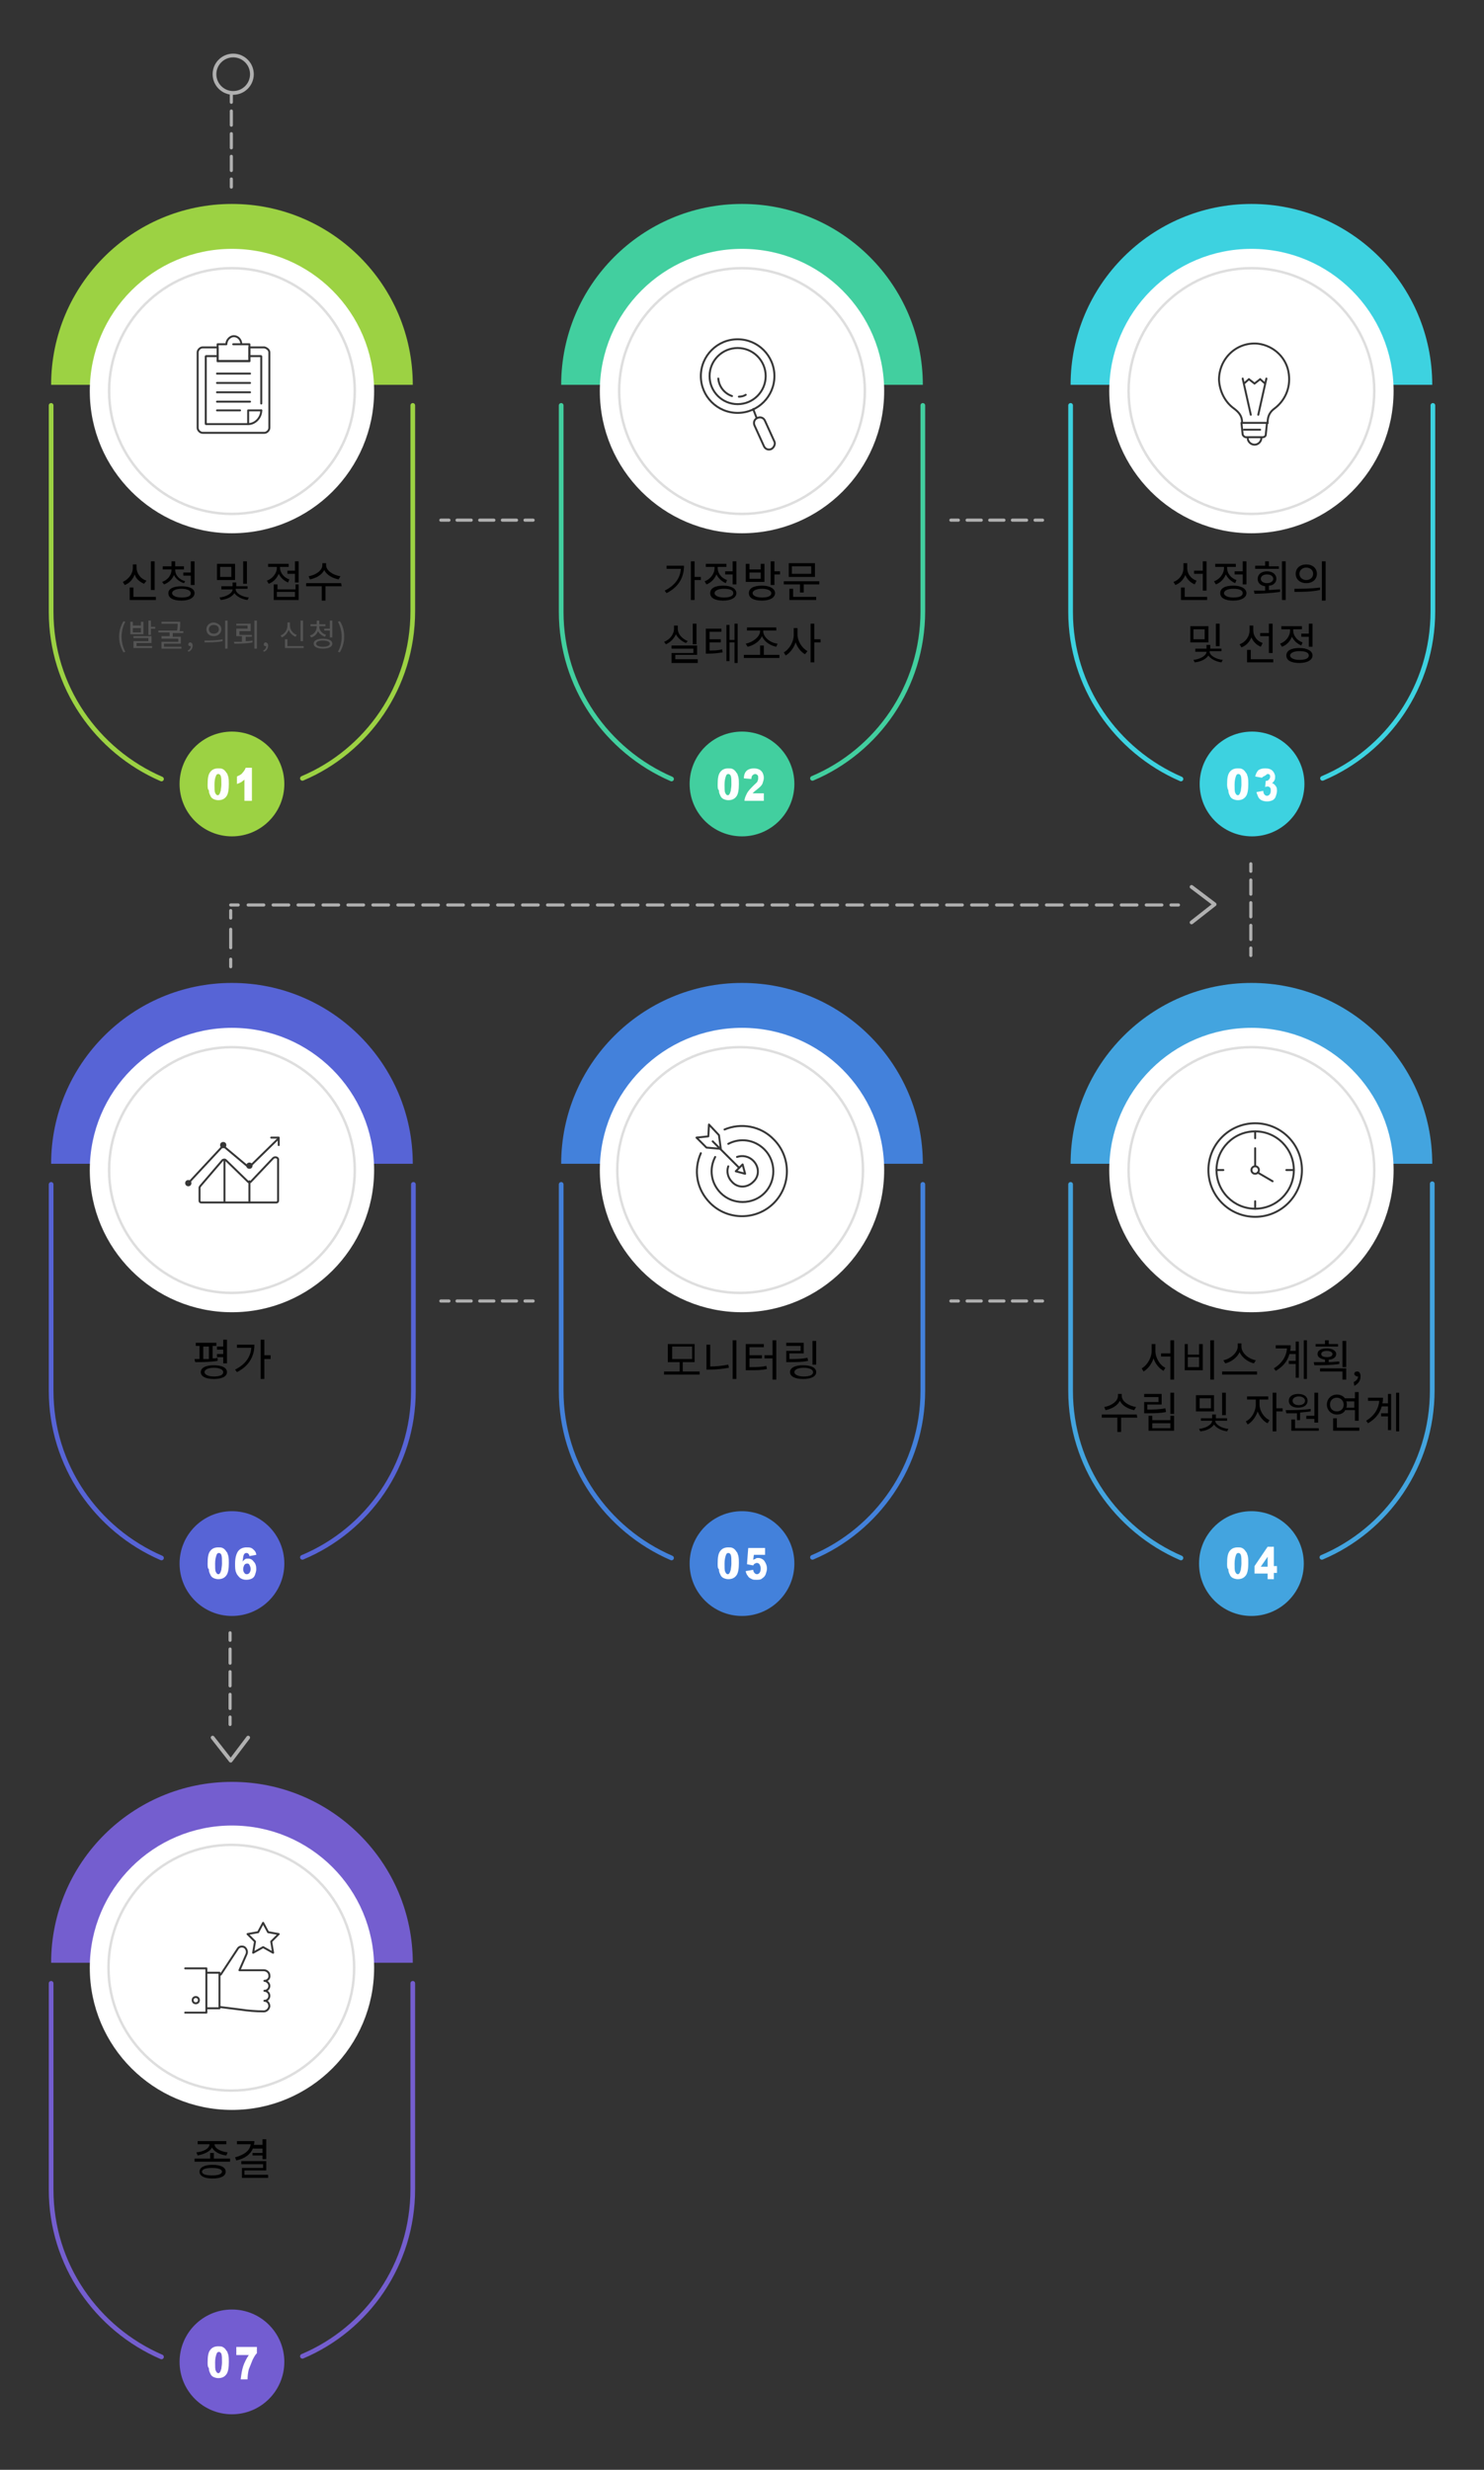 <?xml version="1.0" encoding="utf-8"?>
<!-- Generator: Adobe Illustrator 25.0.0, SVG Export Plug-In . SVG Version: 6.00 Build 0)  -->
<svg version="1.1" id="레이어_1" xmlns="http://www.w3.org/2000/svg" xmlns:xlink="http://www.w3.org/1999/xlink" x="0px"
	 y="0px" viewBox="0 0 238 396" style="enable-background:new 0 0 238 396;" xml:space="preserve">
<rect x="0" y="0" width="238" height="396" fill="#333333" stroke="none"/>
<style type="text/css">
	.st0{fill:none;stroke:#B0B0B0;stroke-width:0.5;stroke-linecap:round;stroke-linejoin:round;}
	.st1{fill:none;stroke:#B0B0B0;stroke-width:0.5;stroke-linecap:round;stroke-linejoin:round;stroke-dasharray:2.271,1.363;}
	.st2{fill:#3DD2E0;}
	.st3{fill:none;stroke:#3DD2E0;stroke-width:0.75;stroke-linecap:round;stroke-linejoin:round;stroke-miterlimit:10;}
	.st4{fill:#FFFFFF;}
	.st5{fill:none;stroke:#DEDEDE;stroke-width:0.4;stroke-miterlimit:10;}
	.st6{fill:none;stroke:#363636;stroke-width:0.314;stroke-linecap:round;stroke-miterlimit:10;}
	.st7{fill:#545454;}
	.st8{fill:none;stroke:#9CD243;stroke-width:0.75;stroke-linecap:round;stroke-linejoin:round;stroke-miterlimit:10;}
	.st9{fill:#9CD243;}
	.st10{fill:none;stroke:#363636;stroke-width:0.314;stroke-linecap:round;stroke-linejoin:round;stroke-miterlimit:10;}
	.st11{fill:#42CF9F;}
	.st12{fill:none;stroke:#42CF9F;stroke-width:0.75;stroke-linecap:round;stroke-linejoin:round;stroke-miterlimit:10;}
	.st13{fill:none;stroke:#B0B0B0;stroke-width:0.6;stroke-linecap:round;stroke-linejoin:round;stroke-miterlimit:10;}
	.st14{fill:#43A4DF;}
	.st15{fill:none;stroke:#43A4DF;stroke-width:0.75;stroke-linecap:round;stroke-linejoin:round;stroke-miterlimit:10;}
	.st16{fill:#4381DB;}
	.st17{fill:none;stroke:#4381DB;stroke-width:0.75;stroke-linecap:round;stroke-linejoin:round;stroke-miterlimit:10;}
	.st18{fill:none;stroke:#5764D6;stroke-width:0.75;stroke-linecap:round;stroke-linejoin:round;stroke-miterlimit:10;}
	.st19{fill:#5764D6;}
	.st20{fill:#363636;}
	.st21{fill:none;stroke:#745ECF;stroke-width:0.75;stroke-linecap:round;stroke-linejoin:round;stroke-miterlimit:10;}
	.st22{fill:#745ECF;}
	.st23{fill:#735DD1;}
	.st24{fill:none;stroke:#B0B0B0;stroke-width:0.5;stroke-linecap:round;stroke-linejoin:round;stroke-dasharray:2.501,1.5;}
	.st25{fill:none;stroke:#B0B0B0;stroke-width:0.5;stroke-linecap:round;stroke-linejoin:round;stroke-dasharray:2.954,1.773;}
</style>
<g>
	<g>
		<g>
			<g>
				<line class="st0" x1="200.6" y1="138.5" x2="200.6" y2="139.7"/>
				<line class="st1" x1="200.6" y1="141.1" x2="200.6" y2="151.3"/>
				<line class="st0" x1="200.6" y1="152" x2="200.6" y2="153.2"/>
			</g>
		</g>
		<g>
			<g>
				<g>
					<g>
						<g>
							<path class="st2" d="M171.7,61.7c0-16,13-29,29-29s29,13,29,29H171.7z"/>
							<g>
								<g>
									<path d="M196.8,125.8c0-1,0.1-1.6,0.4-2c0.3-0.4,0.7-0.6,1.3-0.6c0.3,0,0.5,0,0.7,0.1c0.2,0.1,0.3,0.2,0.4,0.3
										c0.1,0.1,0.2,0.3,0.3,0.4c0.1,0.1,0.1,0.3,0.2,0.5c0.1,0.4,0.1,0.8,0.1,1.2c0,0.9-0.1,1.6-0.4,2c-0.3,0.4-0.7,0.6-1.3,0.6
										c-0.3,0-0.6-0.1-0.8-0.2s-0.4-0.3-0.5-0.6c-0.1-0.2-0.2-0.4-0.2-0.8C196.9,126.6,196.8,126.2,196.8,125.8z M198,125.8
										c0,0.6,0,1.1,0.1,1.3c0.1,0.2,0.2,0.4,0.4,0.4c0.1,0,0.2,0,0.3-0.2c0.1-0.1,0.1-0.3,0.2-0.5c0-0.2,0.1-0.6,0.1-1
										c0-0.7,0-1.1-0.1-1.4c-0.1-0.2-0.2-0.3-0.4-0.3c-0.2,0-0.3,0.1-0.4,0.4S198,125.2,198,125.8z"/>
									<path d="M202.4,124.7l-1.1-0.2c0.1-0.4,0.3-0.8,0.5-1c0.3-0.2,0.6-0.3,1.1-0.3c0.5,0,0.9,0.1,1.2,0.4
										c0.2,0.2,0.4,0.6,0.4,0.9c0,0.2,0,0.4-0.1,0.6c-0.1,0.2-0.2,0.3-0.4,0.5c0.2,0,0.3,0.1,0.4,0.2c0.1,0.1,0.2,0.2,0.3,0.4
										c0.1,0.2,0.1,0.4,0.1,0.6c0,0.3-0.1,0.6-0.2,0.9c-0.1,0.3-0.3,0.5-0.5,0.6c-0.2,0.1-0.5,0.2-0.9,0.2
										c-0.4,0-0.7-0.1-0.9-0.2c-0.2-0.1-0.4-0.3-0.5-0.5c-0.1-0.2-0.2-0.5-0.3-0.8l1.1-0.2c0,0.3,0.1,0.5,0.2,0.6
										c0.1,0.1,0.2,0.2,0.4,0.2c0.2,0,0.3-0.1,0.4-0.2c0.1-0.1,0.2-0.3,0.2-0.6c0-0.2,0-0.4-0.1-0.5c-0.1-0.1-0.2-0.2-0.4-0.2
										c-0.1,0-0.2,0-0.4,0.1l0.1-1c0.1,0,0.1,0,0.1,0c0.2,0,0.3-0.1,0.4-0.2c0.1-0.1,0.2-0.3,0.2-0.4c0-0.2,0-0.3-0.1-0.4
										c-0.1-0.1-0.2-0.1-0.3-0.1c-0.1,0-0.2,0.1-0.3,0.2S202.5,124.5,202.4,124.7z"/>
								</g>
								<path class="st3" d="M212.1,124.8c10.4-4.4,17.7-14.7,17.7-26.8V65"/>
								<path class="st3" d="M171.7,65v33.1c0,12,7.3,22.3,17.7,26.8"/>
								<circle class="st2" cx="200.8" cy="125.7" r="8.4"/>
								<g>
									<path class="st4" d="M196.8,125.8c0-1,0.1-1.6,0.4-2c0.3-0.4,0.7-0.6,1.3-0.6c0.3,0,0.5,0,0.7,0.1c0.2,0.1,0.3,0.2,0.4,0.3
										c0.1,0.1,0.2,0.3,0.3,0.4c0.1,0.1,0.1,0.3,0.2,0.5c0.1,0.4,0.1,0.8,0.1,1.2c0,0.9-0.1,1.6-0.4,2c-0.3,0.4-0.7,0.6-1.3,0.6
										c-0.3,0-0.6-0.1-0.8-0.2s-0.4-0.3-0.5-0.6c-0.1-0.2-0.2-0.4-0.2-0.8C196.9,126.6,196.8,126.2,196.8,125.8z M198,125.8
										c0,0.6,0,1.1,0.1,1.3c0.1,0.2,0.2,0.4,0.4,0.4c0.1,0,0.2,0,0.3-0.2c0.1-0.1,0.1-0.3,0.2-0.5c0-0.2,0.1-0.6,0.1-1
										c0-0.7,0-1.1-0.1-1.4c-0.1-0.2-0.2-0.3-0.4-0.3c-0.2,0-0.3,0.1-0.4,0.4S198,125.2,198,125.8z"/>
									<path class="st4" d="M202.4,124.7l-1.1-0.2c0.1-0.4,0.3-0.8,0.5-1c0.3-0.2,0.6-0.3,1.1-0.3c0.5,0,0.9,0.1,1.2,0.4
										c0.2,0.2,0.4,0.6,0.4,0.9c0,0.2,0,0.4-0.1,0.6c-0.1,0.2-0.2,0.3-0.4,0.5c0.2,0,0.3,0.1,0.4,0.2c0.1,0.1,0.2,0.2,0.3,0.4
										c0.1,0.2,0.1,0.4,0.1,0.6c0,0.3-0.1,0.6-0.2,0.9c-0.1,0.3-0.3,0.5-0.5,0.6c-0.2,0.1-0.5,0.2-0.9,0.2
										c-0.4,0-0.7-0.1-0.9-0.2c-0.2-0.1-0.4-0.3-0.5-0.5c-0.1-0.2-0.2-0.5-0.3-0.8l1.1-0.2c0,0.3,0.1,0.5,0.2,0.6
										c0.1,0.1,0.2,0.2,0.4,0.2c0.2,0,0.3-0.1,0.4-0.2c0.1-0.1,0.2-0.3,0.2-0.6c0-0.2,0-0.4-0.1-0.5c-0.1-0.1-0.2-0.2-0.4-0.2
										c-0.1,0-0.2,0-0.4,0.1l0.1-1c0.1,0,0.1,0,0.1,0c0.2,0,0.3-0.1,0.4-0.2c0.1-0.1,0.2-0.3,0.2-0.4c0-0.2,0-0.3-0.1-0.4
										c-0.1-0.1-0.2-0.1-0.3-0.1c-0.1,0-0.2,0.1-0.3,0.2S202.5,124.5,202.4,124.7z"/>
								</g>
							</g>
						</g>
						<g>
							<circle class="st4" cx="200.7" cy="62.7" r="22.8"/>
							<circle class="st5" cx="200.7" cy="62.7" r="19.7"/>
							<g>
								<path class="st6" d="M202.3,70.2c0,0.6-0.5,1.1-1.1,1.1c-0.6,0-1.1-0.5-1.1-1.1"/>
								<g>
									<path class="st6" d="M203.2,67.8l-0.2,1.9c0,0.2-0.2,0.4-0.5,0.4h-2.7c-0.2,0-0.4-0.2-0.5-0.4l-0.2-1.9"/>
									<path class="st6" d="M206.7,60c0.3,2.3-0.7,4.3-2.3,5.5c-0.7,0.5-1.1,1.2-1.1,2.2l0,0.1l-4.1,0l0-0.1c0-1-0.5-1.6-1.3-2.2
										c-1.4-1-2.3-2.7-2.4-4.6c0-3.4,2.8-6.1,6.2-5.8C204.3,55.4,206.4,57.4,206.7,60z"/>
									<line class="st6" x1="199.5" y1="68.9" x2="202.1" y2="68.9"/>
								</g>
								<line class="st6" x1="201.8" y1="66.5" x2="203.1" y2="60.7"/>
								<line class="st6" x1="200.6" y1="66.5" x2="199.3" y2="60.7"/>
								<polyline class="st6" points="199.5,61.5 200.3,60.8 201.2,61.5 202.1,60.8 202.9,61.5 								"/>
							</g>
						</g>
					</g>
					<g>
						<g>
							<path d="M191.6,93.7c-0.7-0.3-1.2-0.8-1.5-1.5c-0.3,0.7-0.8,1.3-1.6,1.6l-0.3-0.5c0.9-0.3,1.6-1.2,1.6-2.2v-0.8h0.6v0.8
								c0,0.9,0.6,1.7,1.5,2L191.6,93.7z M193.6,95.7v0.5h-4.2v-2h0.6v1.5H193.6z M192.9,92h-1.4v-0.5h1.4V90h0.6v4.7h-0.6V92z"/>
							<path d="M198.1,93.5c-0.7-0.3-1.2-0.8-1.5-1.4c-0.3,0.7-0.8,1.3-1.6,1.6l-0.3-0.5c0.9-0.3,1.6-1.2,1.6-2.1v-0.2h-1.4v-0.5
								h3.3v0.5h-1.4v0.2c0,0.8,0.6,1.6,1.5,1.9L198.1,93.5z M199.9,95.1c0,0.7-0.8,1.2-2.1,1.2c-1.3,0-2.1-0.4-2.1-1.2
								s0.8-1.2,2.1-1.2C199.1,93.9,199.9,94.4,199.9,95.1z M199.3,95.1c0-0.5-0.6-0.7-1.5-0.7c-0.9,0-1.5,0.3-1.5,0.7
								s0.6,0.7,1.5,0.7C198.7,95.8,199.3,95.6,199.3,95.1z M199.3,91.6V90h0.6v3.7h-0.6v-1.6H198v-0.5H199.3z"/>
							<path d="M203.5,94.6c0.6,0,1.2-0.1,1.8-0.1l0,0.4c-1.4,0.2-2.9,0.3-4.1,0.3l-0.1-0.5c0.5,0,1.1,0,1.8,0v-0.7
								c-0.7-0.1-1.2-0.5-1.2-1.2c0-0.7,0.6-1.2,1.5-1.2s1.5,0.5,1.5,1.2c0,0.6-0.5,1.1-1.2,1.1V94.6z M205.1,91.2h-3.8v-0.5h1.6V90
								h0.6v0.8h1.6V91.2z M203.2,93.5c0.6,0,1-0.3,1-0.7c0-0.4-0.4-0.7-1-0.7c-0.6,0-1,0.3-1,0.7C202.2,93.2,202.6,93.5,203.2,93.5
								z M206.2,90v6.2h-0.6V90H206.2z"/>
							<path d="M207.6,94.4c1.1,0,2.7,0,4.1-0.2l0,0.4c-1.4,0.3-2.9,0.3-4.1,0.3L207.6,94.4z M211.2,92c0,0.9-0.7,1.5-1.7,1.5
								c-1,0-1.7-0.6-1.7-1.5c0-0.9,0.7-1.5,1.7-1.5C210.5,90.5,211.2,91.1,211.2,92z M208.4,92c0,0.6,0.5,1,1.1,1s1.1-0.4,1.1-1
								c0-0.6-0.5-1-1.1-1S208.4,91.4,208.4,92z M212.6,90v6.3H212V90H212.6z"/>
							<path d="M193.8,103h-2.9v-2.6h2.9V103z M194,104.5c0,0.6,1,1.2,2.1,1.3l-0.2,0.4c-0.9-0.1-1.8-0.6-2.1-1.1
								c-0.4,0.6-1.2,1-2.2,1.1l-0.2-0.4c1.1-0.1,2.1-0.7,2.1-1.3h-1.8V104h1.8v-0.6h0.6v0.6h1.8v0.4H194z M193.2,100.9h-1.8v1.6
								h1.8V100.9z M195.6,103.6h-0.6V100h0.6V103.6z"/>
							<path d="M202.2,103.7c-0.7-0.3-1.2-0.8-1.5-1.5c-0.3,0.7-0.8,1.3-1.6,1.6l-0.3-0.5c0.9-0.3,1.6-1.2,1.6-2.2v-0.8h0.6v0.8
								c0,0.9,0.6,1.7,1.5,2L202.2,103.7z M204.2,105.7v0.5H200v-2h0.6v1.5H204.2z M203.5,102h-1.4v-0.5h1.4V100h0.6v4.7h-0.6V102z"
								/>
							<path d="M208.7,103.5c-0.7-0.3-1.2-0.8-1.5-1.4c-0.3,0.7-0.8,1.3-1.6,1.6l-0.3-0.5c0.9-0.3,1.6-1.2,1.6-2.1v-0.2h-1.4v-0.5
								h3.3v0.5h-1.4v0.2c0,0.8,0.6,1.6,1.5,1.9L208.7,103.5z M210.5,105.1c0,0.7-0.8,1.2-2.1,1.2s-2.1-0.4-2.1-1.2s0.8-1.2,2.1-1.2
								S210.5,104.4,210.5,105.1z M209.9,105.1c0-0.5-0.6-0.7-1.5-0.7s-1.5,0.3-1.5,0.7s0.6,0.7,1.5,0.7S209.9,105.6,209.9,105.1z
								 M209.9,101.6V100h0.6v3.7h-0.6v-1.6h-1.2v-0.5H209.9z"/>
						</g>
					</g>
				</g>
				<g>
					<g>
						<g>
							<g>
								<path d="M23.1,93.6c-0.7-0.3-1.3-0.8-1.5-1.5c-0.3,0.8-0.8,1.4-1.6,1.7l-0.3-0.5c0.9-0.4,1.6-1.3,1.6-2.2v-0.6h0.6V91
									c0,0.9,0.6,1.8,1.6,2.1L23.1,93.6z M25,95.7v0.5h-4.2v-2h0.6v1.5H25z M24.8,94.6h-0.6V90h0.6V94.6z"/>
								<path d="M29.5,93.5c-0.7-0.2-1.3-0.7-1.6-1.3c-0.3,0.7-0.8,1.2-1.6,1.5l-0.3-0.4c0.9-0.3,1.5-1.1,1.5-1.9v-0.1h-1.4v-0.5
									h1.4V90h0.6v0.8h1.4v0.5h-1.4v0.1c0,0.8,0.6,1.5,1.6,1.8L29.5,93.5z M31.2,95.1c0,0.7-0.8,1.2-2.1,1.2
									c-1.3,0-2.1-0.4-2.1-1.2c0-0.7,0.8-1.1,2.1-1.1C30.4,94,31.2,94.4,31.2,95.1z M30.6,95.1c0-0.4-0.6-0.7-1.5-0.7
									c-0.9,0-1.5,0.3-1.5,0.7c0,0.4,0.6,0.7,1.5,0.7C30.1,95.8,30.6,95.6,30.6,95.1z M30.6,91.8V90h0.6v3.8h-0.6v-1.5h-1.2v-0.5
									H30.6z"/>
								<path d="M37.7,93h-2.9v-2.6h2.9V93z M37.8,94.5c0,0.6,1,1.2,2.1,1.3l-0.2,0.4c-0.9-0.1-1.8-0.6-2.1-1.1
									c-0.4,0.6-1.2,1-2.2,1.1l-0.2-0.4c1.1-0.1,2.1-0.7,2.1-1.3h-1.8V94h1.8v-0.6h0.6V94h1.8v0.4H37.8z M37.1,90.9h-1.8v1.6h1.8
									V90.9z M39.5,93.6H39V90h0.6V93.6z"/>
								<path d="M46.2,93.4c-0.7-0.3-1.2-0.8-1.5-1.4c-0.3,0.7-0.8,1.3-1.6,1.6l-0.3-0.5c0.9-0.3,1.6-1.2,1.6-2v-0.2H43v-0.5h3.3
									v0.5h-1.4V91c0,0.8,0.6,1.6,1.5,1.9L46.2,93.4z M47.3,93.7h0.6v2.5h-4v-2.5h0.6v0.8h2.9V93.7z M47.3,94.9h-2.9v0.8h2.9V94.9
									z M47.9,90v3.4h-0.6V92h-1.2v-0.5h1.2V90H47.9z"/>
								<path d="M54.8,94h-2.6v2.3h-0.6V94h-2.5v-0.5h5.6L54.8,94z M54.3,92.9c-1-0.2-1.9-0.7-2.3-1.5c-0.4,0.8-1.3,1.3-2.3,1.5
									l-0.2-0.5c1.1-0.2,2.2-0.9,2.2-1.8v-0.3h0.6v0.3c0,0.9,1.1,1.6,2.3,1.8L54.3,92.9z"/>
							</g>
						</g>
						<g>
							<g>
								<path class="st7" d="M19.1,102.1c0-1,0.3-1.8,0.7-2.5l0.3,0.1c-0.4,0.7-0.6,1.6-0.6,2.4s0.2,1.7,0.6,2.4l-0.3,0.1
									C19.4,103.9,19.1,103.1,19.1,102.1z"/>
								<path class="st7" d="M23,101.7h-2.1v-2h0.4v0.6h1.3v-0.6H23V101.7z M22.6,100.7h-1.3v0.7h1.3V100.7z M21.8,103.6h2.6v0.3h-3
									v-1.1h2.4v-0.5h-2.4v-0.3h2.9v1.1h-2.4V103.6z M24.9,100.5v0.3h-0.7v1h-0.4v-2.3h0.4v1H24.9z"/>
								<path class="st7" d="M27.7,101.5v0.6H29v1.1h-2.7v0.5h2.8v0.3h-3.2v-1.1h2.7v-0.5h-2.7V102h1.3v-0.6h-1.8v-0.3h3
									c0.1-0.5,0.1-0.8,0.1-1.1h-2.6v-0.3h3v0.3c0,0.3,0,0.7-0.1,1.2h0.6v0.3H27.7z"/>
								<path class="st7" d="M30.1,104.3c0.3-0.1,0.5-0.4,0.5-0.7c0,0,0,0-0.1,0c-0.2,0-0.3-0.1-0.3-0.3c0-0.2,0.2-0.3,0.3-0.3
									c0.2,0,0.4,0.2,0.4,0.5c0,0.5-0.3,0.9-0.7,1L30.1,104.3z"/>
								<path class="st7" d="M32.8,102.7c0.8,0,1.9,0,2.9-0.2l0,0.3c-1,0.2-2.1,0.2-2.9,0.2L32.8,102.7z M35.5,100.9
									c0,0.6-0.5,1.1-1.2,1.1c-0.7,0-1.2-0.4-1.2-1.1c0-0.6,0.5-1.1,1.2-1.1C35,99.9,35.5,100.3,35.5,100.9z M33.5,100.9
									c0,0.4,0.3,0.7,0.8,0.7s0.8-0.3,0.8-0.7c0-0.4-0.3-0.7-0.8-0.7S33.5,100.5,33.5,100.9z M36.5,99.5v4.5h-0.4v-4.5H36.5z"/>
								<path class="st7" d="M39.2,102.8c0.4,0,0.9,0,1.3-0.1l0,0.3c-1,0.2-2.1,0.2-2.9,0.2l-0.1-0.3c0.4,0,0.8,0,1.3,0V102h-0.9
									v-1.2h1.8v-0.5h-1.8v-0.3h2.3v1.2h-1.8v0.6h2v0.3h-1V102.8z M41.2,99.5v4.5h-0.4v-4.5H41.2z"/>
								<path class="st7" d="M42.2,104.3c0.3-0.1,0.5-0.4,0.5-0.7c0,0,0,0-0.1,0c-0.2,0-0.3-0.1-0.3-0.3c0-0.2,0.2-0.3,0.3-0.3
									c0.2,0,0.4,0.2,0.4,0.5c0,0.5-0.3,0.9-0.7,1L42.2,104.3z"/>
								<path class="st7" d="M47.4,102.1c-0.5-0.2-0.9-0.6-1.1-1.1c-0.2,0.5-0.6,1-1.1,1.2l-0.2-0.3c0.7-0.3,1.1-0.9,1.1-1.6v-0.5
									h0.4v0.5c0,0.7,0.5,1.3,1.1,1.5L47.4,102.1z M48.7,103.6v0.3h-3v-1.4h0.4v1.1H48.7z M48.6,102.8h-0.4v-3.3h0.4V102.8z"/>
								<path class="st7" d="M52.1,102.1c-0.5-0.2-0.9-0.5-1.1-0.9c-0.2,0.5-0.6,0.9-1.1,1l-0.2-0.3c0.7-0.2,1.1-0.8,1.1-1.4v-0.1
									h-1v-0.3h1v-0.6h0.4v0.6h1v0.3h-1v0.1c0,0.6,0.5,1.1,1.1,1.3L52.1,102.1z M53.3,103.2c0,0.5-0.6,0.8-1.5,0.8
									c-0.9,0-1.5-0.3-1.5-0.8c0-0.5,0.6-0.8,1.5-0.8C52.7,102.4,53.3,102.7,53.3,103.2z M52.9,103.2c0-0.3-0.4-0.5-1.1-0.5
									c-0.7,0-1.1,0.2-1.1,0.5c0,0.3,0.4,0.5,1.1,0.5C52.5,103.7,52.9,103.5,52.9,103.2z M52.9,100.8v-1.3h0.4v2.7h-0.4v-1.1H52
									v-0.3H52.9z"/>
								<path class="st7" d="M54.2,104.5c0.4-0.7,0.6-1.6,0.6-2.4s-0.2-1.7-0.6-2.4l0.3-0.1c0.5,0.7,0.7,1.6,0.7,2.5
									c0,1-0.3,1.8-0.7,2.5L54.2,104.5z"/>
							</g>
						</g>
					</g>
					<g>
						<g>
							<g>
								<g>
									<path d="M33.3,125.8c0-1,0.1-1.6,0.4-2c0.3-0.4,0.7-0.6,1.3-0.6c0.3,0,0.5,0,0.7,0.1c0.2,0.1,0.3,0.2,0.4,0.3
										c0.1,0.1,0.2,0.3,0.3,0.4c0.1,0.1,0.1,0.3,0.2,0.5c0.1,0.4,0.1,0.8,0.1,1.2c0,0.9-0.1,1.6-0.4,2c-0.3,0.4-0.7,0.6-1.3,0.6
										c-0.3,0-0.6-0.1-0.8-0.2c-0.2-0.1-0.4-0.3-0.5-0.6c-0.1-0.2-0.2-0.4-0.2-0.8C33.3,126.6,33.3,126.2,33.3,125.8z
										 M34.4,125.8c0,0.6,0,1.1,0.1,1.3c0.1,0.2,0.2,0.4,0.4,0.4c0.1,0,0.2,0,0.3-0.2c0.1-0.1,0.1-0.3,0.2-0.5
										c0-0.2,0.1-0.6,0.1-1c0-0.7,0-1.1-0.1-1.4c-0.1-0.2-0.2-0.3-0.4-0.3c-0.2,0-0.3,0.1-0.4,0.4
										C34.5,124.7,34.4,125.2,34.4,125.8z"/>
									<path d="M40.4,123.2v5.2h-1.2V125c-0.2,0.2-0.4,0.3-0.5,0.4c-0.2,0.1-0.4,0.2-0.7,0.3v-1.2c0.4-0.2,0.7-0.3,0.9-0.6
										c0.2-0.2,0.4-0.5,0.5-0.8H40.4z"/>
								</g>
								<path class="st8" d="M48.5,124.8c10.4-4.4,17.7-14.7,17.7-26.8V65"/>
								<path class="st8" d="M8.2,65v33.1c0,12,7.3,22.3,17.7,26.8"/>
								<circle class="st9" cx="37.2" cy="125.7" r="8.4"/>
								<g>
									<path class="st4" d="M33.3,125.8c0-1,0.1-1.6,0.4-2c0.3-0.4,0.7-0.6,1.3-0.6c0.3,0,0.5,0,0.7,0.1c0.2,0.1,0.3,0.2,0.4,0.3
										c0.1,0.1,0.2,0.3,0.3,0.4c0.1,0.1,0.1,0.3,0.2,0.5c0.1,0.4,0.1,0.8,0.1,1.2c0,0.9-0.1,1.6-0.4,2c-0.3,0.4-0.7,0.6-1.3,0.6
										c-0.3,0-0.6-0.1-0.8-0.2c-0.2-0.1-0.4-0.3-0.5-0.6c-0.1-0.2-0.2-0.4-0.2-0.8C33.3,126.6,33.3,126.2,33.3,125.8z
										 M34.4,125.8c0,0.6,0,1.1,0.1,1.3c0.1,0.2,0.2,0.4,0.4,0.4c0.1,0,0.2,0,0.3-0.2c0.1-0.1,0.1-0.3,0.2-0.5
										c0-0.2,0.1-0.6,0.1-1c0-0.7,0-1.1-0.1-1.4c-0.1-0.2-0.2-0.3-0.4-0.3c-0.2,0-0.3,0.1-0.4,0.4
										C34.5,124.7,34.4,125.2,34.4,125.8z"/>
									<path class="st4" d="M40.4,123.2v5.2h-1.2V125c-0.2,0.2-0.4,0.3-0.5,0.4c-0.2,0.1-0.4,0.2-0.7,0.3v-1.2
										c0.4-0.2,0.7-0.3,0.9-0.6c0.2-0.2,0.4-0.5,0.5-0.8H40.4z"/>
								</g>
							</g>
							<path class="st9" d="M8.2,61.7c0-16,13-29,29-29s29,13,29,29H8.2z"/>
						</g>
						<g>
							<circle class="st4" cx="37.2" cy="62.7" r="22.8"/>
							<circle class="st5" cx="37.2" cy="62.7" r="19.7"/>
							<g>
								<path class="st10" d="M43.2,56.5v12.1c0,0.4-0.4,0.8-0.8,0.8h-9.9c-0.4,0-0.8-0.4-0.8-0.8V56.5c0-0.4,0.4-0.8,0.8-0.8h2.4
									v2.2H40v-2.2h2.4C42.8,55.8,43.2,56.1,43.2,56.5z"/>
								<path class="st10" d="M40,57.1h1.8c0.1,0,0.1,0,0.1,0.1v7.5"/>
								<path class="st10" d="M34.9,57.1h-1.8c-0.1,0-0.1,0-0.1,0.1v10.7c0,0.1,0,0.1,0.1,0.1h6.7c1.1,0,2.1-1,2.1-2.2"/>
								<line class="st10" x1="34.8" y1="59.9" x2="40.1" y2="59.9"/>
								<line class="st10" x1="34.8" y1="61.4" x2="40.1" y2="61.4"/>
								<line class="st10" x1="34.8" y1="62.9" x2="40.1" y2="62.9"/>
								<line class="st10" x1="34.8" y1="64.4" x2="40.1" y2="64.4"/>
								<line class="st10" x1="34.8" y1="65.8" x2="38.5" y2="65.8"/>
								<polyline class="st10" points="39.8,68 39.8,65.8 41.9,65.8 								"/>
								<path class="st10" d="M40,55.2v2.7h-5.1v-2.7h1.4c0-0.7,0.6-1.3,1.2-1.3c0.7,0,1.2,0.6,1.2,1.3H40z"/>
								<line class="st10" x1="38.6" y1="55.2" x2="37.4" y2="55.2"/>
							</g>
						</g>
					</g>
				</g>
				<g>
					<g>
						<g>
							<path d="M109.7,90.7c0,1.8-0.8,3.4-2.8,4.4l-0.3-0.4c1.6-0.8,2.5-2,2.6-3.5h-2.3v-0.5H109.7z M112.4,93h-1v3.2h-0.6V90h0.6
								v2.5h1V93z"/>
							<path d="M116.4,93.5c-0.7-0.3-1.2-0.8-1.5-1.4c-0.3,0.7-0.8,1.3-1.6,1.6l-0.3-0.5c0.9-0.3,1.6-1.2,1.6-2.1v-0.2h-1.4v-0.5
								h3.3v0.5h-1.4v0.2c0,0.8,0.6,1.6,1.5,1.9L116.4,93.5z M118.1,95.1c0,0.7-0.8,1.2-2.1,1.2s-2.1-0.4-2.1-1.2s0.8-1.2,2.1-1.2
								S118.1,94.4,118.1,95.1z M117.6,95.1c0-0.5-0.6-0.7-1.5-0.7s-1.5,0.3-1.5,0.7s0.6,0.7,1.5,0.7S117.6,95.6,117.6,95.1z
								 M117.5,91.6V90h0.6v3.7h-0.6v-1.6h-1.2v-0.5H117.5z"/>
							<path d="M122.5,93.3h-2.9v-2.9h0.6v0.9h1.8v-0.9h0.6V93.3z M124.3,95.1c0,0.7-0.8,1.2-2.1,1.2c-1.3,0-2.1-0.4-2.1-1.2
								s0.8-1.2,2.1-1.2C123.5,93.9,124.3,94.4,124.3,95.1z M122,91.8h-1.8v1h1.8V91.8z M123.7,95.1c0-0.4-0.6-0.7-1.5-0.7
								c-0.9,0-1.5,0.3-1.5,0.7s0.6,0.7,1.5,0.7C123.1,95.8,123.7,95.6,123.7,95.1z M125.1,91.6v0.5h-0.9v1.7h-0.6V90h0.6v1.6H125.1
								z"/>
							<path d="M131.4,93.2v0.5h-2.5v1.3h-0.6v-1.3h-2.6v-0.5H131.4z M127.1,95.7h3.8v0.5h-4.3v-1.8h0.6V95.7z M130.7,92.5h-4.2
								v-2.2h4.2V92.5z M130.1,90.8h-3.1V92h3.1V90.8z"/>
							<path d="M110,103.1c-0.7-0.3-1.3-0.8-1.6-1.4c-0.3,0.7-0.9,1.3-1.6,1.6l-0.3-0.4c0.9-0.3,1.6-1.2,1.6-2.1v-0.5h0.6v0.5
								c0,0.9,0.7,1.6,1.6,2L110,103.1z M111.9,105.8v0.5h-4.2v-1.6h3.5V104h-3.5v-0.5h4.1v1.5h-3.5v0.7H111.9z M111.7,103.3h-0.6
								V100h0.6V103.3z"/>
							<path d="M113.7,104.3c0.9,0,1.5,0,2.1-0.2l0.1,0.5c-0.7,0.1-1.3,0.2-2.3,0.2h-0.4v-4h2.5v0.5h-1.9v1.2h1.8v0.5h-1.8V104.3z
								 M118.3,100v6.3h-0.5V103h-0.8v3h-0.5v-5.8h0.5v2.4h0.8V100H118.3z"/>
							<path d="M125,105v0.5h-5.7V105h2.6v-1.5h0.6v1.5H125z M119.6,103.2c1.1-0.2,2.3-1.1,2.3-2v-0.1h-2.1v-0.5h4.7v0.5h-2.1v0.1
								c0,1,1.2,1.9,2.3,2l-0.2,0.5c-1-0.2-1.9-0.8-2.3-1.7c-0.4,0.9-1.4,1.5-2.3,1.7L119.6,103.2z"/>
							<path d="M127.9,101.7c0,1.1,0.7,2.2,1.6,2.7l-0.4,0.5c-0.7-0.4-1.2-1.1-1.5-1.9c-0.3,0.9-0.9,1.7-1.6,2.1l-0.3-0.5
								c0.9-0.5,1.6-1.7,1.6-2.8v-1.1h0.6V101.7z M131.6,103h-1v3.2H130V100h0.6v2.5h1V103z"/>
						</g>
					</g>
					<g>
						<g>
							<path class="st11" d="M90,61.7c0-16,13-29,29-29s29,13,29,29H90z"/>
							<g>
								<g>
									<path d="M115.1,125.8c0-1,0.1-1.6,0.4-2c0.3-0.4,0.7-0.6,1.3-0.6c0.3,0,0.5,0,0.7,0.1c0.2,0.1,0.3,0.2,0.4,0.3
										c0.1,0.1,0.2,0.3,0.3,0.4c0.1,0.1,0.1,0.3,0.2,0.5c0.1,0.4,0.1,0.8,0.1,1.2c0,0.9-0.1,1.6-0.4,2c-0.3,0.4-0.7,0.6-1.3,0.6
										c-0.3,0-0.6-0.1-0.8-0.2s-0.4-0.3-0.5-0.6c-0.1-0.2-0.2-0.4-0.2-0.8C115.1,126.6,115.1,126.2,115.1,125.8z M116.2,125.8
										c0,0.6,0,1.1,0.1,1.3c0.1,0.2,0.2,0.4,0.4,0.4c0.1,0,0.2,0,0.3-0.2c0.1-0.1,0.1-0.3,0.2-0.5c0-0.2,0.1-0.6,0.1-1
										c0-0.7,0-1.1-0.1-1.4c-0.1-0.2-0.2-0.3-0.4-0.3c-0.2,0-0.3,0.1-0.4,0.4S116.2,125.2,116.2,125.8z"/>
									<path d="M122.9,128.4h-3.5c0-0.4,0.2-0.8,0.4-1.2c0.2-0.4,0.6-0.8,1.1-1.3c0.3-0.3,0.6-0.5,0.6-0.7
										c0.1-0.2,0.1-0.3,0.1-0.5c0-0.2,0-0.3-0.1-0.4c-0.1-0.1-0.2-0.2-0.4-0.2c-0.1,0-0.3,0.1-0.4,0.2c-0.1,0.1-0.2,0.3-0.2,0.6
										l-1.2-0.1c0-0.4,0.1-0.7,0.2-0.9s0.3-0.4,0.5-0.5c0.2-0.1,0.5-0.2,0.9-0.2c0.4,0,0.7,0.1,0.9,0.2c0.2,0.1,0.4,0.3,0.5,0.5
										s0.2,0.5,0.2,0.8c0,0.3-0.1,0.6-0.2,0.9c-0.1,0.3-0.4,0.6-0.8,0.9c-0.2,0.2-0.4,0.3-0.5,0.4c-0.1,0.1-0.2,0.2-0.3,0.3h1.8
										V128.4z"/>
								</g>
								<path class="st12" d="M130.3,124.8c10.4-4.4,17.7-14.7,17.7-26.8V65"/>
								<path class="st12" d="M90,65v33.1c0,12,7.3,22.3,17.7,26.8"/>
								<circle class="st11" cx="119" cy="125.7" r="8.4"/>
								<g>
									<path class="st4" d="M115.1,125.8c0-1,0.1-1.6,0.4-2c0.3-0.4,0.7-0.6,1.3-0.6c0.3,0,0.5,0,0.7,0.1c0.2,0.1,0.3,0.2,0.4,0.3
										c0.1,0.1,0.2,0.3,0.3,0.4c0.1,0.1,0.1,0.3,0.2,0.5c0.1,0.4,0.1,0.8,0.1,1.2c0,0.9-0.1,1.6-0.4,2c-0.3,0.4-0.7,0.6-1.3,0.6
										c-0.3,0-0.6-0.1-0.8-0.2s-0.4-0.3-0.5-0.6c-0.1-0.2-0.2-0.4-0.2-0.8C115.1,126.6,115.1,126.2,115.1,125.8z M116.2,125.8
										c0,0.6,0,1.1,0.1,1.3c0.1,0.2,0.2,0.4,0.4,0.4c0.1,0,0.2,0,0.3-0.2c0.1-0.1,0.1-0.3,0.2-0.5c0-0.2,0.1-0.6,0.1-1
										c0-0.7,0-1.1-0.1-1.4c-0.1-0.2-0.2-0.3-0.4-0.3c-0.2,0-0.3,0.1-0.4,0.4S116.2,125.2,116.2,125.8z"/>
									<path class="st4" d="M122.9,128.4h-3.5c0-0.4,0.2-0.8,0.4-1.2c0.2-0.4,0.6-0.8,1.1-1.3c0.3-0.3,0.6-0.5,0.6-0.7
										c0.1-0.2,0.1-0.3,0.1-0.5c0-0.2,0-0.3-0.1-0.4c-0.1-0.1-0.2-0.2-0.4-0.2c-0.1,0-0.3,0.1-0.4,0.2c-0.1,0.1-0.2,0.3-0.2,0.6
										l-1.2-0.1c0-0.4,0.1-0.7,0.2-0.9s0.3-0.4,0.5-0.5c0.2-0.1,0.5-0.2,0.9-0.2c0.4,0,0.7,0.1,0.9,0.2c0.2,0.1,0.4,0.3,0.5,0.5
										s0.2,0.5,0.2,0.8c0,0.3-0.1,0.6-0.2,0.9c-0.1,0.3-0.4,0.6-0.8,0.9c-0.2,0.2-0.4,0.3-0.5,0.4c-0.1,0.1-0.2,0.2-0.3,0.3h1.8
										V128.4z"/>
								</g>
							</g>
						</g>
						<g>
							<circle class="st4" cx="119" cy="62.7" r="22.8"/>
							<circle class="st5" cx="119" cy="62.7" r="19.7"/>
							<g>
								<circle class="st6" cx="118.3" cy="60.3" r="5.9"/>
								<circle class="st6" cx="118.3" cy="60.3" r="4.5"/>
								<g>
									<path class="st6" d="M117.4,63.5c-1.2-0.4-2.1-1.5-2.2-2.8"/>
									<path class="st6" d="M119.6,63.3c-0.3,0.2-0.7,0.3-1.1,0.3"/>
								</g>
								<path class="st6" d="M123.7,72L123.7,72c-0.5,0.2-1,0-1.2-0.5l-1.5-3.3c-0.2-0.5,0-1,0.5-1.2l0,0c0.5-0.2,1,0,1.2,0.5
									l1.5,3.3C124.4,71.2,124.1,71.8,123.7,72z"/>
								<line class="st6" x1="120.8" y1="65.6" x2="121.3" y2="66.9"/>
							</g>
						</g>
					</g>
				</g>
			</g>
			<g>
				<g>
					<line class="st0" x1="70.7" y1="83.4" x2="72" y2="83.4"/>
					<line class="st1" x1="73.3" y1="83.4" x2="83.6" y2="83.4"/>
					<line class="st0" x1="84.2" y1="83.4" x2="85.5" y2="83.4"/>
				</g>
			</g>
			<g>
				<g>
					<line class="st0" x1="152.5" y1="83.4" x2="153.7" y2="83.4"/>
					<line class="st1" x1="155.1" y1="83.4" x2="165.3" y2="83.4"/>
					<line class="st0" x1="166" y1="83.4" x2="167.2" y2="83.4"/>
				</g>
			</g>
		</g>
		<g>
			<circle class="st13" cx="37.4" cy="11.9" r="3"/>
			<g>
				<g>
					<line class="st0" x1="37.1" y1="15.2" x2="37.1" y2="16.4"/>
					<line class="st1" x1="37.1" y1="17.8" x2="37.1" y2="28"/>
					<line class="st0" x1="37.1" y1="28.7" x2="37.1" y2="30"/>
				</g>
			</g>
		</g>
		<g>
			<g>
				<g>
					<g>
						<g>
							<path class="st14" d="M171.7,186.6c0-16,13-29,29-29s29,13,29,29H171.7z"/>
							<g>
								<g>
									<path d="M196.8,250.7c0-1,0.1-1.6,0.4-2c0.3-0.4,0.7-0.6,1.3-0.6c0.3,0,0.5,0,0.7,0.1c0.2,0.1,0.3,0.2,0.4,0.3
										c0.1,0.1,0.2,0.3,0.3,0.4c0.1,0.1,0.1,0.3,0.2,0.5c0.1,0.4,0.1,0.8,0.1,1.2c0,0.9-0.1,1.6-0.4,2c-0.3,0.4-0.7,0.6-1.3,0.6
										c-0.3,0-0.6-0.1-0.8-0.2c-0.2-0.1-0.4-0.3-0.5-0.6c-0.1-0.2-0.2-0.4-0.2-0.8C196.8,251.5,196.8,251.1,196.8,250.7z
										 M198,250.7c0,0.6,0,1.1,0.1,1.3c0.1,0.2,0.2,0.4,0.4,0.4c0.1,0,0.2,0,0.3-0.2c0.1-0.1,0.1-0.3,0.2-0.5
										c0-0.2,0.1-0.6,0.1-1c0-0.7,0-1.1-0.1-1.4c-0.1-0.2-0.2-0.3-0.4-0.3c-0.2,0-0.3,0.1-0.4,0.4S198,250.1,198,250.7z"/>
									<path d="M203.3,252.3h-2.1v-1.2l2.1-3.1h1v3.1h0.5v1.1h-0.5v1h-1V252.3z M203.3,251.2v-1.6l-1.1,1.6H203.3z"/>
								</g>
								<path class="st15" d="M212,249.7c10.4-4.4,17.7-14.7,17.7-26.8v-33.1"/>
								<path class="st15" d="M171.7,189.9V223c0,12,7.3,22.3,17.7,26.8"/>
								<circle class="st14" cx="200.7" cy="250.7" r="8.4"/>
								<g>
									<path class="st4" d="M196.8,250.7c0-1,0.1-1.6,0.4-2c0.3-0.4,0.7-0.6,1.3-0.6c0.3,0,0.5,0,0.7,0.1c0.2,0.1,0.3,0.2,0.4,0.3
										c0.1,0.1,0.2,0.3,0.3,0.4c0.1,0.1,0.1,0.3,0.2,0.5c0.1,0.4,0.1,0.8,0.1,1.2c0,0.9-0.1,1.6-0.4,2c-0.3,0.4-0.7,0.6-1.3,0.6
										c-0.3,0-0.6-0.1-0.8-0.2c-0.2-0.1-0.4-0.3-0.5-0.6c-0.1-0.2-0.2-0.4-0.2-0.8C196.8,251.5,196.8,251.1,196.8,250.7z
										 M198,250.7c0,0.6,0,1.1,0.1,1.3c0.1,0.2,0.2,0.4,0.4,0.4c0.1,0,0.2,0,0.3-0.2c0.1-0.1,0.1-0.3,0.2-0.5
										c0-0.2,0.1-0.6,0.1-1c0-0.7,0-1.1-0.1-1.4c-0.1-0.2-0.2-0.3-0.4-0.3c-0.2,0-0.3,0.1-0.4,0.4S198,250.1,198,250.7z"/>
									<path class="st4" d="M203.3,252.3h-2.1v-1.2l2.1-3.1h1v3.1h0.5v1.1h-0.5v1h-1V252.3z M203.3,251.2v-1.6l-1.1,1.6H203.3z"/>
								</g>
							</g>
						</g>
						<g>
							<circle class="st4" cx="200.7" cy="187.6" r="22.8"/>
							<circle class="st5" cx="200.7" cy="187.6" r="19.7"/>
							<g>
								<circle class="st10" cx="201.3" cy="187.6" r="7.5"/>
								<circle class="st10" cx="201.3" cy="187.6" r="6.2"/>
								<circle class="st10" cx="201.3" cy="187.6" r="0.6"/>
								<g>
									<line class="st10" x1="201.3" y1="181.4" x2="201.3" y2="182.5"/>
									<line class="st10" x1="201.3" y1="184.1" x2="201.3" y2="187"/>
									<line class="st10" x1="201.3" y1="192.6" x2="201.3" y2="193.8"/>
								</g>
								<g>
									<line class="st10" x1="207.5" y1="187.6" x2="206.3" y2="187.6"/>
									<line class="st10" x1="196.2" y1="187.6" x2="195.1" y2="187.6"/>
								</g>
								<line class="st10" x1="204.1" y1="189.4" x2="201.7" y2="188"/>
							</g>
						</g>
					</g>
					<g>
						<g>
							<path d="M185.3,216.6c0,1.1,0.7,2.3,1.6,2.7l-0.3,0.5c-0.7-0.4-1.3-1.1-1.6-2c-0.3,0.9-0.9,1.7-1.6,2.1l-0.3-0.5
								c0.9-0.5,1.6-1.7,1.6-2.8v-1.1h0.6V216.6z M188.3,214.9v6.3h-0.6v-3.7h-1.5v-0.5h1.5v-2.1H188.3z"/>
							<path d="M190.5,215.5v1.7h1.8v-1.7h0.6v4.2h-2.9v-4.2H190.5z M190.5,219.2h1.8v-1.6h-1.8V219.2z M194.7,214.9v6.3h-0.6v-6.3
								H194.7z"/>
							<path d="M201.6,219.9v0.5H196v-0.5H201.6z M201.1,218.6c-0.9-0.2-1.9-0.9-2.3-1.8c-0.4,0.9-1.4,1.6-2.3,1.8l-0.3-0.5
								c1.1-0.2,2.3-1.2,2.3-2.2v-0.5h0.6v0.5c0,1.1,1.2,2,2.3,2.2L201.1,218.6z"/>
							<path d="M207.8,215.1h0.5v5.8h-0.5v-2.2h-1.1v-0.5h1.1v-1.1h-1c-0.3,1.1-1,2-2.2,2.7l-0.3-0.4c1.3-0.8,2-1.9,2.1-3.2h-1.8
								v-0.5h2.4c0,0.3,0,0.6-0.1,0.9h0.9V215.1z M209.6,214.9v6.2h-0.5v-6.2H209.6z"/>
							<path d="M214.8,218.7c-1.4,0.2-2.9,0.2-4,0.2l-0.1-0.5c0.5,0,1.1,0,1.8,0V218c-0.7-0.1-1.2-0.4-1.2-0.9
								c0-0.6,0.6-0.9,1.5-0.9c0.9,0,1.5,0.4,1.5,0.9c0,0.5-0.5,0.9-1.2,0.9v0.4c0.6,0,1.2-0.1,1.7-0.1L214.8,218.7z M214.6,215.9
								H211v-0.4h1.5v-0.6h0.6v0.6h1.5V215.9z M211.7,219.4h4.2v1.8h-0.6v-1.3h-3.6V219.4z M212.8,217.6c0.6,0,0.9-0.2,0.9-0.5
								c0-0.3-0.4-0.5-0.9-0.5c-0.6,0-0.9,0.2-0.9,0.5C211.9,217.4,212.2,217.6,212.8,217.6z M215.9,215v4.2h-0.6V215H215.9z"/>
							<path d="M217.1,221.6c0.4-0.2,0.7-0.5,0.7-0.9c0,0,0,0-0.1,0c-0.2,0-0.5-0.2-0.5-0.4c0-0.3,0.2-0.4,0.5-0.4
								c0.3,0,0.5,0.3,0.5,0.8c0,0.7-0.4,1.2-1,1.5L217.1,221.6z"/>
							<path d="M182.4,227.3h-2.6v2.3h-0.6v-2.3h-2.5v-0.5h5.6L182.4,227.3z M181.9,226.1c-1-0.2-1.9-0.7-2.3-1.5
								c-0.4,0.8-1.3,1.3-2.3,1.5l-0.2-0.5c1.1-0.2,2.2-0.9,2.2-1.8v-0.3h0.6v0.3c0,0.9,1.1,1.6,2.3,1.8L181.9,226.1z"/>
							<path d="M187,226.4c-1,0.2-1.9,0.2-3,0.2h-0.5v-1.8h2.3v-0.8h-2.3v-0.5h2.8v1.7H184v0.8c1.1,0,1.9,0,2.9-0.2L187,226.4z
								 M187.7,227h0.6v2.4h-4.1V227h0.6v0.7h2.9V227z M187.7,228.2h-2.9v0.8h2.9V228.2z M188.3,223.3v3.4h-0.6v-3.4H188.3z"/>
							<path d="M194.7,226.3h-2.9v-2.6h2.9V226.3z M194.9,227.8c0,0.6,1,1.2,2.1,1.3l-0.2,0.4c-0.9-0.1-1.8-0.6-2.1-1.1
								c-0.4,0.6-1.2,1-2.2,1.1l-0.2-0.4c1.1-0.1,2.1-0.7,2.1-1.3h-1.8v-0.4h1.8v-0.6h0.6v0.6h1.8v0.4H194.9z M194.2,224.2h-1.8v1.6
								h1.8V224.2z M196.6,226.9H196v-3.6h0.6V226.9z"/>
							<path d="M202,225.2c0,1,0.7,2.1,1.6,2.5l-0.3,0.5c-0.7-0.3-1.3-1.1-1.6-1.9c-0.3,0.9-0.9,1.7-1.6,2.1l-0.3-0.5
								c0.9-0.4,1.6-1.6,1.6-2.7v-0.8H200v-0.5h3.4v0.5H202V225.2z M205.7,226.3h-1v3.2h-0.6v-6.2h0.6v2.5h1V226.3z"/>
							<path d="M208,226.6c-0.6,0-1.2,0-1.7,0l-0.1-0.5c1.2,0,2.7,0,4-0.2l0,0.4c-0.6,0.1-1.1,0.1-1.7,0.2v1.2H208V226.6z
								 M206.7,224.6c0-0.7,0.6-1.1,1.5-1.1s1.5,0.4,1.5,1.1c0,0.7-0.6,1.1-1.5,1.1S206.7,225.3,206.7,224.6z M211.5,228.9v0.5h-4.4
								v-1.8h0.6v1.4H211.5z M207.3,224.6c0,0.4,0.4,0.7,1,0.7s1-0.3,1-0.7c0-0.4-0.4-0.7-1-0.7S207.3,224.2,207.3,224.6z
								 M210.8,227v-3.7h0.6v4.8h-0.6v-0.6h-1.3V227H210.8z"/>
							<path d="M215.7,226.2c-0.3,0.4-0.7,0.6-1.3,0.6c-0.9,0-1.6-0.7-1.6-1.6s0.7-1.6,1.6-1.6c0.5,0,1,0.2,1.3,0.6h1.6v-1h0.6v4.6
								h-0.6v-1.7H215.7z M214.4,226.3c0.6,0,1.1-0.4,1.1-1.1c0-0.6-0.5-1.1-1.1-1.1c-0.6,0-1.1,0.4-1.1,1.1
								C213.3,225.9,213.8,226.3,214.4,226.3z M218,228.9v0.5h-4.2v-2h0.6v1.5H218z M215.9,224.7c0.1,0.2,0.1,0.3,0.1,0.5
								c0,0.2,0,0.4-0.1,0.5h1.3v-1H215.9z"/>
							<path d="M222.6,223.5h0.5v5.8h-0.5v-2.2h-1.1v-0.5h1.1v-1.1h-1c-0.3,1.1-1,2-2.2,2.7l-0.3-0.4c1.3-0.8,2-1.9,2.1-3.2h-1.8
								v-0.5h2.4c0,0.3,0,0.6-0.1,0.9h0.9V223.5z M224.4,223.3v6.2h-0.5v-6.2H224.4z"/>
						</g>
					</g>
				</g>
				<g>
					<g>
						<g>
							<path class="st16" d="M90,186.6c0-16,13-29,29-29s29,13,29,29H90z"/>
							<g>
								<g>
									<path d="M115.1,250.7c0-1,0.1-1.6,0.4-2c0.3-0.4,0.7-0.6,1.3-0.6c0.3,0,0.5,0,0.7,0.1c0.2,0.1,0.3,0.2,0.4,0.3
										c0.1,0.1,0.2,0.3,0.3,0.4c0.1,0.1,0.1,0.3,0.2,0.5c0.1,0.4,0.1,0.8,0.1,1.2c0,0.9-0.1,1.6-0.4,2c-0.3,0.4-0.7,0.6-1.3,0.6
										c-0.3,0-0.6-0.1-0.8-0.2c-0.2-0.1-0.4-0.3-0.5-0.6c-0.1-0.2-0.2-0.4-0.2-0.8C115.1,251.5,115.1,251.1,115.1,250.7z
										 M116.2,250.7c0,0.6,0,1.1,0.1,1.3c0.1,0.2,0.2,0.4,0.4,0.4c0.1,0,0.2,0,0.3-0.2c0.1-0.1,0.1-0.3,0.2-0.5
										c0-0.2,0.1-0.6,0.1-1c0-0.7,0-1.1-0.1-1.4c-0.1-0.2-0.2-0.3-0.4-0.3c-0.2,0-0.3,0.1-0.4,0.4S116.2,250.1,116.2,250.7z"/>
									<path d="M120,248.2h2.7v1.1h-1.8l-0.1,0.8c0.1-0.1,0.3-0.1,0.4-0.2s0.2-0.1,0.4-0.1c0.4,0,0.8,0.2,1,0.5s0.4,0.7,0.4,1.2
										c0,0.3-0.1,0.6-0.2,0.9c-0.1,0.3-0.3,0.5-0.6,0.7c-0.2,0.2-0.6,0.2-0.9,0.2c-0.3,0-0.5,0-0.7-0.1c-0.2-0.1-0.4-0.2-0.5-0.3
										c-0.1-0.1-0.2-0.3-0.3-0.4c-0.1-0.2-0.2-0.4-0.2-0.6l1.2-0.2c0,0.2,0.1,0.4,0.2,0.5s0.2,0.2,0.4,0.2c0.2,0,0.3-0.1,0.4-0.2
										c0.1-0.1,0.2-0.4,0.2-0.7c0-0.3-0.1-0.5-0.2-0.7c-0.1-0.1-0.2-0.2-0.4-0.2c-0.1,0-0.2,0-0.3,0.1c-0.1,0-0.2,0.1-0.3,0.3
										l-1-0.2L120,248.2z"/>
								</g>
								<path class="st17" d="M130.3,249.7C140.7,245.3,148,235,148,223v-33.1"/>
								<path class="st17" d="M90,189.9V223c0,12,7.3,22.3,17.7,26.8"/>
								<circle class="st16" cx="119" cy="250.7" r="8.4"/>
								<g>
									<path class="st4" d="M115.1,250.7c0-1,0.1-1.6,0.4-2c0.3-0.4,0.7-0.6,1.3-0.6c0.3,0,0.5,0,0.7,0.1c0.2,0.1,0.3,0.2,0.4,0.3
										c0.1,0.1,0.2,0.3,0.3,0.4c0.1,0.1,0.1,0.3,0.2,0.5c0.1,0.4,0.1,0.8,0.1,1.2c0,0.9-0.1,1.6-0.4,2c-0.3,0.4-0.7,0.6-1.3,0.6
										c-0.3,0-0.6-0.1-0.8-0.2c-0.2-0.1-0.4-0.3-0.5-0.6c-0.1-0.2-0.2-0.4-0.2-0.8C115.1,251.5,115.1,251.1,115.1,250.7z
										 M116.2,250.7c0,0.6,0,1.1,0.1,1.3c0.1,0.2,0.2,0.4,0.4,0.4c0.1,0,0.2,0,0.3-0.2c0.1-0.1,0.1-0.3,0.2-0.5
										c0-0.2,0.1-0.6,0.1-1c0-0.7,0-1.1-0.1-1.4c-0.1-0.2-0.2-0.3-0.4-0.3c-0.2,0-0.3,0.1-0.4,0.4S116.2,250.1,116.2,250.7z"/>
									<path class="st4" d="M120,248.2h2.7v1.1h-1.8l-0.1,0.8c0.1-0.1,0.3-0.1,0.4-0.2s0.2-0.1,0.4-0.1c0.4,0,0.8,0.2,1,0.5
										s0.4,0.7,0.4,1.2c0,0.3-0.1,0.6-0.2,0.9c-0.1,0.3-0.3,0.5-0.6,0.7c-0.2,0.2-0.6,0.2-0.9,0.2c-0.3,0-0.5,0-0.7-0.1
										c-0.2-0.1-0.4-0.2-0.5-0.3c-0.1-0.1-0.2-0.3-0.3-0.4c-0.1-0.2-0.2-0.4-0.2-0.6l1.2-0.2c0,0.2,0.1,0.4,0.2,0.5
										s0.2,0.2,0.4,0.2c0.2,0,0.3-0.1,0.4-0.2c0.1-0.1,0.2-0.4,0.2-0.7c0-0.3-0.1-0.5-0.2-0.7c-0.1-0.1-0.2-0.2-0.4-0.2
										c-0.1,0-0.2,0-0.3,0.1c-0.1,0-0.2,0.1-0.3,0.3l-1-0.2L120,248.2z"/>
								</g>
							</g>
						</g>
						<g>
							<circle class="st4" cx="119" cy="187.6" r="22.8"/>
							<circle class="st5" cx="118.7" cy="187.6" r="19.7"/>
							<g>
								<path class="st10" d="M116.2,181.1c2.6-1.1,5.8-0.6,7.9,1.6c2.8,2.8,2.8,7.4,0,10.2c-2.8,2.8-7.4,2.8-10.2,0
									c-2.2-2.2-2.7-5.3-1.5-8"/>
								<path class="st10" d="M118.2,185.5c0.9-0.3,1.9-0.1,2.6,0.6c1,1,1,2.5,0,3.4c-1,1-2.5,1-3.4,0c-0.7-0.7-0.9-1.7-0.6-2.5"/>
								<path class="st10" d="M116.8,183.4c1.9-1,4.2-0.7,5.8,0.9c1.9,1.9,1.9,5.1,0,7c-1.9,1.9-5.1,1.9-7,0
									c-1.6-1.6-1.9-3.9-0.9-5.8"/>
								<polygon class="st10" points="119.5,188.2 119.1,186.7 118.6,187.2 118,187.8 								"/>
								<line class="st10" x1="118.5" y1="187.2" x2="114.3" y2="183"/>
								<polygon class="st10" points="113.3,184 115.6,184.2 115.3,182 113.7,180.3 113.6,182.2 111.7,182.4 								"/>
							</g>
						</g>
					</g>
					<g>
						<g>
							<path d="M112.2,219.9v0.5h-5.7v-0.5h2.5v-1.5h-1.9v-2.9h4.3v2.9h-1.9v1.5H112.2z M107.8,217.9h3.2v-2h-3.2V217.9z"/>
							<path d="M113.9,219.1c0.9,0,1.9-0.1,2.9-0.3l0.1,0.5c-1.1,0.2-2.1,0.3-3.1,0.3h-0.5v-4h0.6V219.1z M118.1,214.9v6.2h-0.6
								v-6.2H118.1z"/>
							<path d="M120.2,219.2c1.1,0,1.9,0,2.7-0.2l0.1,0.5c-0.9,0.2-1.7,0.2-2.9,0.2h-0.5v-4.2h2.9v0.5h-2.3v1.3h2v0.5h-2V219.2z
								 M124.5,214.9v6.3h-0.6v-3.4h-1.3v-0.5h1.3v-2.4H124.5z"/>
							<path d="M129.6,218.2c-1,0.2-1.9,0.2-3,0.2h-0.5v-1.8h2.3v-0.8h-2.3v-0.5h2.8v1.7h-2.3v0.9c1.1,0,1.9,0,2.9-0.2L129.6,218.2z
								 M130.9,220c0,0.7-0.8,1.1-2.1,1.1c-1.3,0-2.1-0.4-2.1-1.1c0-0.7,0.8-1.1,2.1-1.1C130.1,218.9,130.9,219.3,130.9,220z
								 M130.4,220c0-0.4-0.6-0.7-1.5-0.7c-0.9,0-1.5,0.3-1.5,0.7c0,0.4,0.6,0.7,1.5,0.7C129.8,220.7,130.4,220.5,130.4,220z
								 M130.9,218.8h-0.6v-3.8h0.6V218.8z"/>
						</g>
					</g>
				</g>
				<g>
					<path class="st18" d="M48.5,249.7C59,245.3,66.3,235,66.3,223v-33.1"/>
					<g>
						<g>
							<g>
								<path d="M34.9,218.2c-1.2,0.2-2.6,0.2-3.6,0.2l-0.1-0.5c0.2,0,0.5,0,0.8,0v-2.1h-0.6v-0.5h3.3v0.5h-0.6v2
									c0.3,0,0.6,0,0.8-0.1L34.9,218.2z M36.4,220c0,0.7-0.8,1.1-2.1,1.1c-1.3,0-2.1-0.4-2.1-1.1c0-0.7,0.8-1.1,2.1-1.1
									C35.6,218.9,36.4,219.3,36.4,220z M32.6,217.9c0.3,0,0.6,0,0.9,0v-2h-0.9V217.9z M35.8,220c0-0.4-0.6-0.7-1.5-0.7
									c-0.9,0-1.5,0.3-1.5,0.7c0,0.4,0.6,0.7,1.5,0.7C35.2,220.7,35.8,220.5,35.8,220z M35.8,217.6h-1v-0.5h1v-0.7h-1v-0.5h1v-1.1
									h0.6v3.8h-0.6V217.6z"/>
								<path d="M40.8,215.6c0,1.8-0.8,3.4-2.8,4.4l-0.3-0.4c1.6-0.8,2.5-2,2.6-3.5h-2.3v-0.5H40.8z M43.4,217.9h-1v3.2h-0.6v-6.3
									h0.6v2.5h1V217.9z"/>
							</g>
						</g>
						<path class="st19" d="M8.2,186.6c0-16,13-29,29-29s29,13,29,29H8.2z"/>
						<g>
							<path d="M33.3,250.7c0-1,0.1-1.6,0.4-2c0.3-0.4,0.7-0.6,1.3-0.6c0.3,0,0.5,0,0.7,0.1c0.2,0.1,0.3,0.2,0.4,0.3
								c0.1,0.1,0.2,0.3,0.3,0.4c0.1,0.1,0.1,0.3,0.2,0.5c0.1,0.4,0.1,0.8,0.1,1.2c0,0.9-0.1,1.6-0.4,2c-0.3,0.4-0.7,0.6-1.3,0.6
								c-0.3,0-0.6-0.1-0.8-0.2c-0.2-0.1-0.4-0.3-0.5-0.6c-0.1-0.2-0.2-0.4-0.2-0.8C33.3,251.5,33.3,251.1,33.3,250.7z M34.5,250.7
								c0,0.6,0,1.1,0.1,1.3c0.1,0.2,0.2,0.4,0.4,0.4c0.1,0,0.2,0,0.3-0.2c0.1-0.1,0.1-0.3,0.2-0.5c0-0.2,0.1-0.6,0.1-1
								c0-0.7,0-1.1-0.1-1.4c-0.1-0.2-0.2-0.3-0.4-0.3c-0.2,0-0.3,0.1-0.4,0.4S34.5,250.1,34.5,250.7z"/>
							<path d="M38.3,248.2H41v1.1h-1.8l-0.1,0.8c0.1-0.1,0.3-0.1,0.4-0.2s0.2-0.1,0.4-0.1c0.4,0,0.8,0.2,1,0.5s0.4,0.7,0.4,1.2
								c0,0.3-0.1,0.6-0.2,0.9c-0.1,0.3-0.3,0.5-0.6,0.7c-0.2,0.2-0.6,0.2-0.9,0.2c-0.3,0-0.5,0-0.7-0.1c-0.2-0.1-0.4-0.2-0.5-0.3
								c-0.1-0.1-0.2-0.3-0.3-0.4c-0.1-0.2-0.2-0.4-0.2-0.6l1.2-0.2c0,0.2,0.1,0.4,0.2,0.5s0.2,0.2,0.4,0.2c0.2,0,0.3-0.1,0.4-0.2
								c0.1-0.1,0.2-0.4,0.2-0.7c0-0.3-0.1-0.5-0.2-0.7c-0.1-0.1-0.2-0.2-0.4-0.2c-0.1,0-0.2,0-0.3,0.1c-0.1,0-0.2,0.1-0.3,0.3
								l-1-0.2L38.3,248.2z"/>
						</g>
						<path class="st18" d="M8.2,189.9V223c0,12,7.3,22.3,17.7,26.8"/>
						<circle class="st19" cx="37.2" cy="250.7" r="8.4"/>
						<g>
							<path class="st4" d="M33.3,250.7c0-1,0.1-1.6,0.4-2c0.3-0.4,0.7-0.6,1.3-0.6c0.3,0,0.5,0,0.7,0.1c0.2,0.1,0.3,0.2,0.4,0.3
								c0.1,0.1,0.2,0.3,0.3,0.4c0.1,0.1,0.1,0.3,0.2,0.5c0.1,0.4,0.1,0.8,0.1,1.2c0,0.9-0.1,1.6-0.4,2c-0.3,0.4-0.7,0.6-1.3,0.6
								c-0.3,0-0.6-0.1-0.8-0.2c-0.2-0.1-0.4-0.3-0.5-0.6c-0.1-0.2-0.2-0.4-0.2-0.8C33.3,251.5,33.3,251.1,33.3,250.7z M34.5,250.7
								c0,0.6,0,1.1,0.1,1.3c0.1,0.2,0.2,0.4,0.4,0.4c0.1,0,0.2,0,0.3-0.2c0.1-0.1,0.1-0.3,0.2-0.5c0-0.2,0.1-0.6,0.1-1
								c0-0.7,0-1.1-0.1-1.4c-0.1-0.2-0.2-0.3-0.4-0.3c-0.2,0-0.3,0.1-0.4,0.4S34.5,250.1,34.5,250.7z"/>
							<path class="st4" d="M41.1,249.3l-1.1,0.2c0-0.2-0.1-0.3-0.2-0.4s-0.2-0.1-0.3-0.1c-0.2,0-0.3,0.1-0.4,0.3
								c-0.1,0.2-0.1,0.5-0.2,1.1c0.1-0.2,0.3-0.3,0.4-0.4c0.1-0.1,0.3-0.1,0.5-0.1c0.4,0,0.7,0.2,0.9,0.5c0.3,0.3,0.4,0.7,0.4,1.2
								c0,0.3-0.1,0.6-0.2,0.9c-0.1,0.3-0.3,0.5-0.5,0.6c-0.2,0.1-0.5,0.2-0.9,0.2c-0.4,0-0.7-0.1-1-0.3c-0.2-0.2-0.5-0.5-0.6-0.8
								c-0.2-0.4-0.2-0.9-0.2-1.5c0-0.9,0.2-1.6,0.5-2c0.3-0.4,0.8-0.6,1.3-0.6c0.3,0,0.6,0,0.8,0.1c0.2,0.1,0.3,0.2,0.5,0.4
								S41.1,249.1,41.1,249.3z M39,251.6c0,0.3,0.1,0.5,0.2,0.6c0.1,0.2,0.3,0.2,0.4,0.2c0.2,0,0.3-0.1,0.4-0.2
								c0.1-0.1,0.2-0.4,0.2-0.6c0-0.3-0.1-0.5-0.2-0.7s-0.2-0.2-0.4-0.2c-0.2,0-0.3,0.1-0.4,0.2C39.1,251.1,39,251.3,39,251.6z"/>
						</g>
						<g>
							<circle class="st4" cx="37.2" cy="187.6" r="22.8"/>
							<circle class="st5" cx="37.2" cy="187.6" r="19.7"/>
						</g>
						<g>
							<path class="st10" d="M30.2,189.7l5.4-5.8c0.1-0.1,0.3-0.1,0.4,0l3.7,3.1c0.1,0.1,0.3,0.1,0.4,0l4.5-4.4"/>
							<path class="st10" d="M43.8,185.7l-3.6,3.8c-0.1,0.1-0.3,0.1-0.4,0l-3.6-3.5c-0.1-0.1-0.3-0.1-0.5,0l-3.6,4.2
								c0,0.1-0.1,0.1-0.1,0.2v2.1c0,0.2,0.1,0.3,0.3,0.3h12c0.2,0,0.3-0.1,0.3-0.3V186C44.7,185.6,44.1,185.4,43.8,185.7z"/>
							<line class="st10" x1="36" y1="186" x2="36" y2="192.7"/>
							<line class="st10" x1="40" y1="189.4" x2="40" y2="192.8"/>
							<circle class="st20" cx="35.8" cy="183.6" r="0.5"/>
							<circle class="st20" cx="40" cy="186.9" r="0.5"/>
							<circle class="st20" cx="30.2" cy="189.7" r="0.5"/>
							<polyline class="st10" points="43.5,182.4 44.7,182.4 44.7,183.6 							"/>
						</g>
					</g>
				</g>
			</g>
			<g>
				<g>
					<line class="st0" x1="70.7" y1="208.6" x2="72" y2="208.6"/>
					<line class="st1" x1="73.3" y1="208.6" x2="83.6" y2="208.6"/>
					<line class="st0" x1="84.2" y1="208.6" x2="85.5" y2="208.6"/>
				</g>
			</g>
			<g>
				<g>
					<line class="st0" x1="152.5" y1="208.6" x2="153.7" y2="208.6"/>
					<line class="st1" x1="155.1" y1="208.6" x2="165.3" y2="208.6"/>
					<line class="st0" x1="166" y1="208.6" x2="167.2" y2="208.6"/>
				</g>
			</g>
		</g>
	</g>
	<g>
		<path class="st21" d="M48.5,377.8c10.4-4.4,17.7-14.7,17.7-26.8V318"/>
		<path class="st21" d="M8.2,318v33.1c0,12,7.3,22.3,17.7,26.8"/>
		<g>
			<g>
				<path d="M36.9,346.1v0.5h-5.7v-0.5h2.5v-0.9h0.6v0.9H36.9z M31.5,345.1c1.1-0.1,2.1-0.6,2.1-1.3h-1.9v-0.5h4.6v0.5h-1.9
					c0,0.7,1.1,1.2,2.1,1.3l-0.2,0.5c-1-0.1-2-0.6-2.3-1.3c-0.3,0.7-1.3,1.1-2.3,1.3L31.5,345.1z M36.2,348.2c0,0.7-0.8,1.1-2.1,1.1
					s-2.1-0.4-2.1-1.1c0-0.7,0.8-1.1,2.1-1.1S36.2,347.5,36.2,348.2z M35.6,348.2c0-0.4-0.6-0.6-1.6-0.6c-1,0-1.6,0.2-1.6,0.6
					c0,0.4,0.6,0.6,1.6,0.6C35,348.8,35.6,348.6,35.6,348.2z"/>
				<path d="M40.6,344.4c-0.4,1-1.3,1.7-2.7,2l-0.2-0.5c1.5-0.4,2.4-1.1,2.5-2.1H38v-0.5h2.8c0,0.2,0,0.4-0.1,0.6h1.4V343h0.6v3.2
					h-0.6v-0.6h-1.6v-0.4h1.6v-0.7H40.6z M43,348.7v0.5h-4.2v-1.6h3.4v-0.6h-3.5v-0.5h4v1.5h-3.5v0.7H43z"/>
			</g>
		</g>
		<path class="st22" d="M8.2,314.7c0-16,13-29,29-29s29,13,29,29H8.2z"/>
		<g>
			<path d="M33.3,378.8c0-1,0.1-1.6,0.4-2c0.3-0.4,0.7-0.6,1.3-0.6c0.3,0,0.5,0,0.7,0.1c0.2,0.1,0.3,0.2,0.4,0.3
				c0.1,0.1,0.2,0.3,0.3,0.4c0.1,0.1,0.1,0.3,0.2,0.5c0.1,0.4,0.1,0.8,0.1,1.2c0,0.9-0.1,1.6-0.4,2c-0.3,0.4-0.7,0.6-1.3,0.6
				c-0.3,0-0.6-0.1-0.8-0.2c-0.2-0.1-0.4-0.3-0.5-0.6c-0.1-0.2-0.2-0.4-0.2-0.8C33.3,379.5,33.3,379.2,33.3,378.8z M34.5,378.8
				c0,0.6,0,1.1,0.1,1.3c0.1,0.2,0.2,0.4,0.4,0.4c0.1,0,0.2,0,0.3-0.2c0.1-0.1,0.1-0.3,0.2-0.5c0-0.2,0.1-0.6,0.1-1
				c0-0.7,0-1.1-0.1-1.4c-0.1-0.2-0.2-0.3-0.4-0.3c-0.2,0-0.3,0.1-0.4,0.4S34.5,378.2,34.5,378.8z"/>
			<path d="M38.3,376.3H41v1.1h-1.8l-0.1,0.8c0.1-0.1,0.3-0.1,0.4-0.2s0.2-0.1,0.4-0.1c0.4,0,0.8,0.2,1,0.5s0.4,0.7,0.4,1.2
				c0,0.3-0.1,0.6-0.2,0.9c-0.1,0.3-0.3,0.5-0.6,0.7c-0.2,0.2-0.6,0.2-0.9,0.2c-0.3,0-0.5,0-0.7-0.1c-0.2-0.1-0.4-0.2-0.5-0.3
				c-0.1-0.1-0.2-0.3-0.3-0.4c-0.1-0.2-0.2-0.4-0.2-0.6l1.2-0.2c0,0.2,0.1,0.4,0.2,0.5s0.2,0.2,0.4,0.2c0.2,0,0.3-0.1,0.4-0.2
				c0.1-0.1,0.2-0.4,0.2-0.7c0-0.3-0.1-0.5-0.2-0.7c-0.1-0.1-0.2-0.2-0.4-0.2c-0.1,0-0.2,0-0.3,0.1c-0.1,0-0.2,0.1-0.3,0.3l-1-0.2
				L38.3,376.3z"/>
		</g>
		<circle class="st23" cx="37.2" cy="378.7" r="8.4"/>
		<g>
			<path class="st4" d="M33.3,378.8c0-1,0.1-1.6,0.4-2c0.3-0.4,0.7-0.6,1.3-0.6c0.3,0,0.5,0,0.7,0.1c0.2,0.1,0.3,0.2,0.4,0.3
				c0.1,0.1,0.2,0.3,0.3,0.4c0.1,0.1,0.1,0.3,0.2,0.5c0.1,0.4,0.1,0.8,0.1,1.2c0,0.9-0.1,1.6-0.4,2c-0.3,0.4-0.7,0.6-1.3,0.6
				c-0.3,0-0.6-0.1-0.8-0.2c-0.2-0.1-0.4-0.3-0.5-0.6c-0.1-0.2-0.2-0.4-0.2-0.8C33.3,379.5,33.3,379.2,33.3,378.8z M34.5,378.8
				c0,0.6,0,1.1,0.1,1.3c0.1,0.2,0.2,0.4,0.4,0.4c0.1,0,0.2,0,0.3-0.2c0.1-0.1,0.1-0.3,0.2-0.5c0-0.2,0.1-0.6,0.1-1
				c0-0.7,0-1.1-0.1-1.4c-0.1-0.2-0.2-0.3-0.4-0.3c-0.2,0-0.3,0.1-0.4,0.4S34.5,378.2,34.5,378.8z"/>
			<path class="st4" d="M37.8,376.3h3.4v1c-0.3,0.3-0.5,0.7-0.7,1.1c-0.2,0.5-0.4,1-0.6,1.5c-0.1,0.4-0.2,1-0.2,1.6h-1.1
				c0.1-0.8,0.2-1.5,0.4-2.1c0.2-0.6,0.5-1.2,0.9-1.8h-2V376.3z"/>
		</g>
		<g>
			<circle class="st4" cx="37.2" cy="315.5" r="22.8"/>
			<circle class="st5" cx="37.1" cy="315.5" r="19.7"/>
		</g>
		<g>
			<path class="st10" d="M35.3,321.8l3.2,0.4c1.3,0.2,2.6,0.3,3.8,0.3l0,0c0.4,0,0.8-0.3,0.9-0.8c0-0.5-0.3-0.9-0.8-0.9
				c0.5,0,0.8-0.4,0.8-0.8l0,0c0-0.5-0.4-0.8-0.8-0.8c0.5,0,0.8-0.4,0.8-0.8s-0.4-0.8-0.8-0.8c0.5,0,0.9-0.4,0.8-0.9
				c0-0.4-0.4-0.8-0.9-0.8h-1.9h-2l1.1-2.5c0.2-0.4,0.1-0.9-0.3-1.2l0,0c-0.4-0.2-0.9-0.1-1.1,0.3l-2.7,4.1"/>
			<g>
				<polyline class="st10" points="33.2,322 35.2,322 35.2,316.3 33.2,316.3 				"/>
				<polyline class="st10" points="29.7,322.7 33.1,322.7 33.1,315.6 29.7,315.6 				"/>
				<circle class="st10" cx="31.4" cy="320.7" r="0.5"/>
			</g>
			<polygon class="st10" points="42.2,308.3 43,309.8 44.7,310.1 43.5,311.3 43.8,313.1 42.2,312.2 40.6,313.1 40.9,311.3 
				39.7,310.1 41.4,309.8 			"/>
		</g>
	</g>
	<g>
		<polyline class="st13" points="34.1,278.6 37,282.3 39.8,278.6 		"/>
		<g>
			<g>
				<line class="st0" x1="36.9" y1="261.8" x2="36.9" y2="263"/>
				<line class="st1" x1="36.9" y1="264.4" x2="36.9" y2="274.6"/>
				<line class="st0" x1="36.9" y1="275.3" x2="36.9" y2="276.5"/>
			</g>
		</g>
	</g>
	<polyline class="st13" points="191.1,147.9 194.8,145 191.1,142.2 	"/>
	<g>
		<g>
			<line class="st0" x1="37" y1="145.1" x2="38.2" y2="145.1"/>
			<line class="st24" x1="39.8" y1="145.1" x2="187" y2="145.1"/>
			<line class="st0" x1="187.8" y1="145.1" x2="189" y2="145.1"/>
		</g>
	</g>
	<g>
		<g>
			<line class="st0" x1="37" y1="146" x2="37" y2="147.2"/>
			<line class="st25" x1="37" y1="149" x2="37" y2="152.9"/>
			<line class="st0" x1="37" y1="153.8" x2="37" y2="155"/>
		</g>
	</g>
</g>
</svg>
